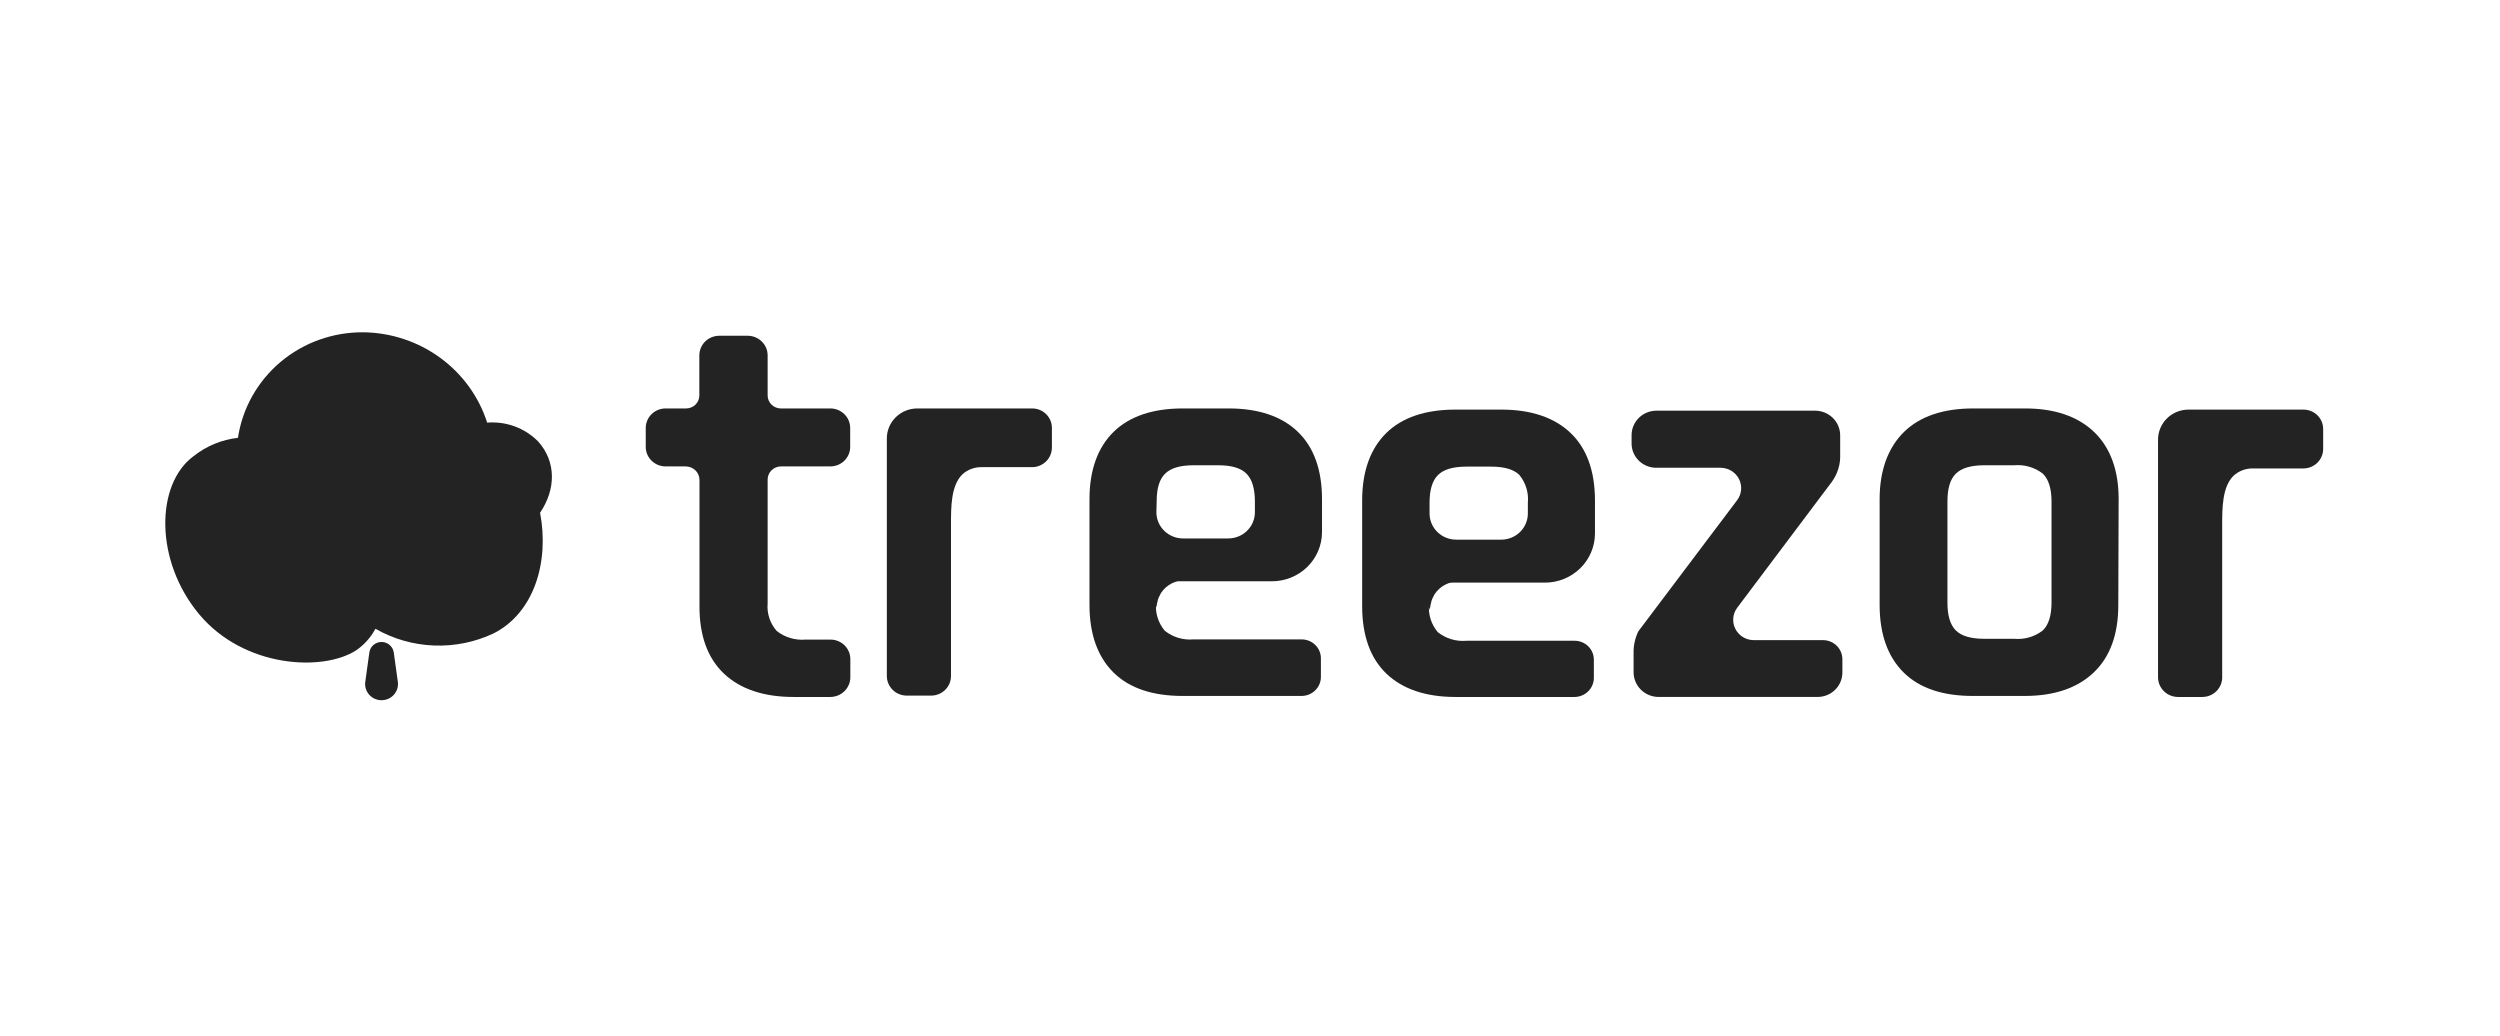 <svg xmlns="http://www.w3.org/2000/svg" width="169" height="70" viewBox="0 0 169 70" fill="none"><path d="M143.22 33.744C143.22 31.791 142.665 30.265 141.565 29.206C140.464 28.147 138.893 27.611 136.902 27.611H133.386C131.372 27.611 129.795 28.142 128.723 29.187C127.651 30.233 127.063 31.764 127.063 33.744V40.89C127.063 42.87 127.613 44.406 128.7 45.474C129.786 46.542 131.367 47.046 133.363 47.046H136.878C138.869 47.046 140.436 46.51 141.541 45.455C142.646 44.401 143.197 42.87 143.197 40.913L143.22 33.744ZM138.683 40.734C138.683 41.614 138.482 42.251 138.086 42.623C137.539 43.047 136.845 43.248 136.151 43.182H134.137C133.232 43.182 132.603 42.998 132.22 42.623C131.838 42.247 131.647 41.628 131.647 40.734V33.9C131.647 33.01 131.833 32.392 132.22 32.016C132.607 31.64 133.232 31.452 134.137 31.452H136.151C136.845 31.39 137.537 31.59 138.086 32.011C138.482 32.387 138.683 33.02 138.683 33.9V40.734Z" fill="#232323"></path><path d="M56.135 43.237H54.461C53.758 43.296 53.058 43.088 52.507 42.655C52.283 42.4 52.112 42.104 52.007 41.783C51.901 41.463 51.862 41.125 51.892 40.789V32.419C51.892 32.183 51.987 31.957 52.157 31.79C52.326 31.624 52.556 31.53 52.796 31.53H56.126C56.302 31.53 56.477 31.497 56.641 31.431C56.804 31.365 56.953 31.267 57.078 31.145C57.203 31.022 57.303 30.877 57.37 30.716C57.438 30.556 57.473 30.384 57.473 30.21V28.931C57.473 28.757 57.438 28.585 57.37 28.425C57.303 28.264 57.203 28.119 57.078 27.996C56.953 27.873 56.804 27.776 56.641 27.71C56.477 27.644 56.302 27.61 56.126 27.611H52.792C52.674 27.611 52.557 27.589 52.448 27.545C52.338 27.501 52.239 27.436 52.156 27.355C52.072 27.273 52.006 27.176 51.96 27.069C51.915 26.962 51.892 26.847 51.892 26.731V24.022C51.892 23.67 51.75 23.333 51.497 23.085C51.244 22.837 50.901 22.697 50.544 22.697H48.623C48.266 22.697 47.923 22.837 47.67 23.085C47.417 23.333 47.275 23.67 47.275 24.022V26.749C47.271 26.977 47.176 27.194 47.012 27.355C46.847 27.515 46.626 27.607 46.394 27.611H44.995C44.639 27.611 44.297 27.75 44.046 27.997C43.794 28.245 43.652 28.581 43.652 28.931V30.21C43.652 30.56 43.794 30.896 44.046 31.143C44.297 31.391 44.639 31.53 44.995 31.53H46.352C46.599 31.53 46.837 31.627 47.012 31.798C47.187 31.97 47.285 32.203 47.285 32.447V41.018C47.285 42.976 47.84 44.497 48.94 45.538C50.041 46.578 51.626 47.115 53.64 47.115H54.512H56.144C56.498 47.11 56.835 46.97 57.085 46.724C57.335 46.478 57.478 46.147 57.483 45.799V44.548C57.482 44.375 57.447 44.203 57.378 44.044C57.31 43.884 57.211 43.739 57.086 43.617C56.96 43.495 56.812 43.399 56.649 43.334C56.486 43.269 56.311 43.236 56.135 43.237Z" fill="#232323"></path><path d="M71.109 28.922C71.109 28.575 70.969 28.242 70.72 27.996C70.471 27.75 70.132 27.612 69.78 27.611H62.007C61.462 27.612 60.939 27.825 60.554 28.204C60.169 28.583 59.951 29.096 59.95 29.632V45.698C59.95 45.873 59.985 46.045 60.053 46.206C60.121 46.367 60.221 46.513 60.346 46.636C60.472 46.76 60.621 46.857 60.785 46.923C60.949 46.99 61.125 47.023 61.302 47.023H62.944C63.3 47.023 63.642 46.884 63.893 46.636C64.145 46.389 64.287 46.053 64.287 45.703V35.426C64.287 34.271 64.287 32.841 65.042 32.08C65.222 31.912 65.435 31.782 65.667 31.696C65.899 31.61 66.147 31.571 66.394 31.58H69.77C70.125 31.578 70.465 31.438 70.716 31.191C70.966 30.943 71.107 30.609 71.109 30.26V28.922Z" fill="#232323"></path><path d="M157.046 29.013C157.048 28.84 157.015 28.668 156.949 28.507C156.883 28.347 156.785 28.201 156.661 28.077C156.537 27.954 156.389 27.857 156.226 27.79C156.064 27.723 155.889 27.689 155.713 27.689H147.94C147.395 27.69 146.872 27.903 146.487 28.282C146.102 28.661 145.885 29.174 145.883 29.71V45.79C145.885 46.141 146.027 46.477 146.279 46.725C146.532 46.974 146.874 47.113 147.231 47.115H148.877C149.233 47.115 149.575 46.976 149.826 46.728C150.078 46.48 150.22 46.145 150.22 45.794V35.513C150.22 34.363 150.22 32.928 150.975 32.172C151.155 32.003 151.367 31.872 151.6 31.785C151.832 31.699 152.079 31.659 152.327 31.667H155.703C156.06 31.667 156.401 31.528 156.653 31.281C156.905 31.033 157.046 30.697 157.046 30.347V29.013Z" fill="#232323"></path><path d="M123.267 43.273H118.548C118.292 43.271 118.041 43.199 117.823 43.066C117.605 42.932 117.428 42.743 117.313 42.517C117.197 42.292 117.147 42.04 117.168 41.788C117.188 41.537 117.279 41.296 117.429 41.091L123.827 32.579C124.224 32.038 124.425 31.381 124.396 30.714V29.43C124.396 28.988 124.217 28.563 123.898 28.25C123.58 27.938 123.148 27.762 122.698 27.762H111.974C111.528 27.763 111.101 27.938 110.786 28.248C110.472 28.558 110.295 28.979 110.295 29.417V29.98C110.295 30.196 110.338 30.409 110.422 30.608C110.506 30.808 110.629 30.988 110.784 31.141C110.939 31.293 111.123 31.414 111.325 31.497C111.528 31.579 111.745 31.621 111.964 31.621H116.315C116.572 31.623 116.824 31.695 117.043 31.828C117.261 31.962 117.438 32.152 117.554 32.378C117.67 32.605 117.72 32.858 117.699 33.11C117.677 33.362 117.586 33.603 117.434 33.808L110.789 42.627L110.747 42.687C110.526 43.149 110.417 43.656 110.43 44.167V45.446C110.43 45.666 110.475 45.884 110.561 46.088C110.647 46.291 110.773 46.476 110.932 46.631C111.091 46.786 111.28 46.908 111.488 46.992C111.695 47.075 111.917 47.116 112.141 47.114H122.866C123.311 47.114 123.738 46.941 124.053 46.631C124.368 46.322 124.545 45.902 124.545 45.464V44.548C124.541 44.214 124.406 43.895 124.168 43.657C123.929 43.419 123.607 43.282 123.267 43.273Z" fill="#232323"></path><path d="M36.379 29.843C35.936 29.394 35.397 29.047 34.801 28.827C34.205 28.607 33.568 28.519 32.933 28.569C32.798 28.44 33.073 28.688 32.933 28.569C32.37 26.816 31.259 25.282 29.758 24.186C28.257 23.09 26.442 22.487 24.573 22.463C22.52 22.443 20.529 23.154 18.969 24.465C17.409 25.777 16.385 27.599 16.086 29.596C14.986 29.721 13.944 30.152 13.083 30.838C10.514 32.731 10.435 37.906 13.47 41.532C16.506 45.157 21.831 45.41 24.069 43.966C24.62 43.59 25.07 43.088 25.379 42.504C26.584 43.193 27.943 43.583 29.336 43.637C30.729 43.691 32.115 43.409 33.371 42.815C36.085 41.44 37.148 38.02 36.51 34.661C37.596 33.056 37.596 31.2 36.379 29.843Z" fill="#232323"></path><path d="M25.794 47.335C25.635 47.335 25.478 47.302 25.333 47.237C25.189 47.172 25.06 47.078 24.956 46.96C24.851 46.843 24.774 46.704 24.729 46.554C24.683 46.405 24.671 46.247 24.693 46.093L24.968 44.108C24.994 43.911 25.093 43.73 25.245 43.599C25.397 43.469 25.592 43.397 25.794 43.397C25.995 43.399 26.189 43.471 26.341 43.602C26.492 43.732 26.591 43.912 26.619 44.108L26.894 46.093C26.916 46.247 26.903 46.404 26.857 46.554C26.812 46.703 26.734 46.841 26.63 46.959C26.526 47.076 26.398 47.171 26.253 47.236C26.109 47.3 25.952 47.334 25.794 47.335Z" fill="#232323"></path><path d="M89.293 44.502C89.293 44.334 89.26 44.168 89.194 44.012C89.129 43.857 89.033 43.716 88.912 43.597C88.792 43.479 88.648 43.385 88.49 43.32C88.332 43.256 88.163 43.223 87.993 43.223H80.681C79.982 43.285 79.286 43.076 78.741 42.641C78.302 42.12 78.089 41.449 78.149 40.775V39.918C78.143 39.831 78.156 39.744 78.189 39.662C78.221 39.581 78.271 39.508 78.336 39.448C78.401 39.388 78.478 39.343 78.563 39.317C78.648 39.291 78.737 39.283 78.825 39.295H85.987C86.884 39.293 87.743 38.943 88.377 38.32C89.01 37.697 89.367 36.852 89.368 35.971V33.744C89.368 31.764 88.818 30.233 87.731 29.187C86.645 28.142 85.069 27.611 83.069 27.611H79.949C77.93 27.611 76.359 28.142 75.286 29.187C74.214 30.233 73.649 31.764 73.649 33.744V40.89C73.649 42.87 74.2 44.406 75.286 45.474C76.373 46.542 77.953 47.046 79.949 47.046H88.002C88.175 47.043 88.345 47.007 88.504 46.94C88.663 46.872 88.806 46.775 88.926 46.652C89.046 46.53 89.141 46.386 89.204 46.227C89.267 46.069 89.297 45.9 89.293 45.73V44.502ZM78.191 33.9C78.191 33.01 78.378 32.392 78.765 32.016C79.152 31.64 79.776 31.452 80.681 31.452H82.341C83.246 31.452 83.875 31.635 84.257 32.016C84.64 32.396 84.831 33.024 84.831 33.9V34.624C84.832 34.856 84.786 35.086 84.696 35.301C84.606 35.516 84.474 35.712 84.307 35.876C84.141 36.041 83.942 36.172 83.724 36.261C83.506 36.351 83.272 36.397 83.036 36.398H79.968C79.492 36.397 79.036 36.21 78.7 35.88C78.363 35.549 78.174 35.101 78.172 34.633L78.191 33.9Z" fill="#232323"></path><path d="M78.107 41.151L78.187 40.963L78.215 40.794L78.243 40.688L78.28 40.523L78.327 40.399L78.481 40.088L78.63 39.891L78.826 39.693L79.007 39.556L79.208 39.437L79.413 39.345L79.641 39.267L78.714 39.23L78.121 39.272L77.921 39.877L78.107 41.151Z" fill="#232323"></path><path d="M107.745 44.594C107.745 44.426 107.712 44.259 107.646 44.104C107.581 43.949 107.485 43.808 107.364 43.689C107.243 43.571 107.1 43.476 106.942 43.412C106.784 43.348 106.615 43.315 106.444 43.315H99.133C98.434 43.378 97.737 43.169 97.193 42.733C96.754 42.212 96.541 41.541 96.601 40.867V40.01C96.595 39.923 96.608 39.836 96.64 39.755C96.672 39.674 96.722 39.601 96.786 39.542C96.851 39.482 96.928 39.437 97.012 39.41C97.096 39.383 97.185 39.375 97.272 39.386H104.435C105.332 39.386 106.192 39.036 106.827 38.413C107.461 37.79 107.819 36.945 107.82 36.063V33.836C107.82 31.855 107.27 30.324 106.183 29.279C105.097 28.234 103.516 27.689 101.502 27.689H98.382C96.363 27.689 94.787 28.22 93.719 29.265C92.651 30.311 92.082 31.841 92.082 33.822V40.982C92.082 42.962 92.633 44.497 93.719 45.538C94.806 46.578 96.382 47.115 98.382 47.115H106.43C106.779 47.115 107.113 46.978 107.36 46.736C107.607 46.494 107.745 46.165 107.745 45.822V44.594ZM96.638 33.991C96.638 33.102 96.829 32.483 97.212 32.107C97.594 31.732 98.224 31.544 99.133 31.544H100.788C101.697 31.544 102.322 31.727 102.709 32.107C103.143 32.638 103.349 33.314 103.283 33.991V34.711C103.283 35.18 103.093 35.63 102.756 35.962C102.418 36.294 101.96 36.48 101.483 36.48H98.438C97.961 36.48 97.503 36.294 97.165 35.962C96.828 35.63 96.638 35.18 96.638 34.711V33.991Z" fill="#232323"></path><path d="M96.6 41.234L96.684 41.046L96.708 40.876L96.736 40.771L96.773 40.606L96.82 40.482L96.978 40.17L97.127 39.973L97.323 39.776L97.5 39.639L97.705 39.519L97.906 39.432L98.139 39.35L97.207 39.313L96.619 39.354L96.418 39.959L96.6 41.234Z" fill="#232323"></path></svg>